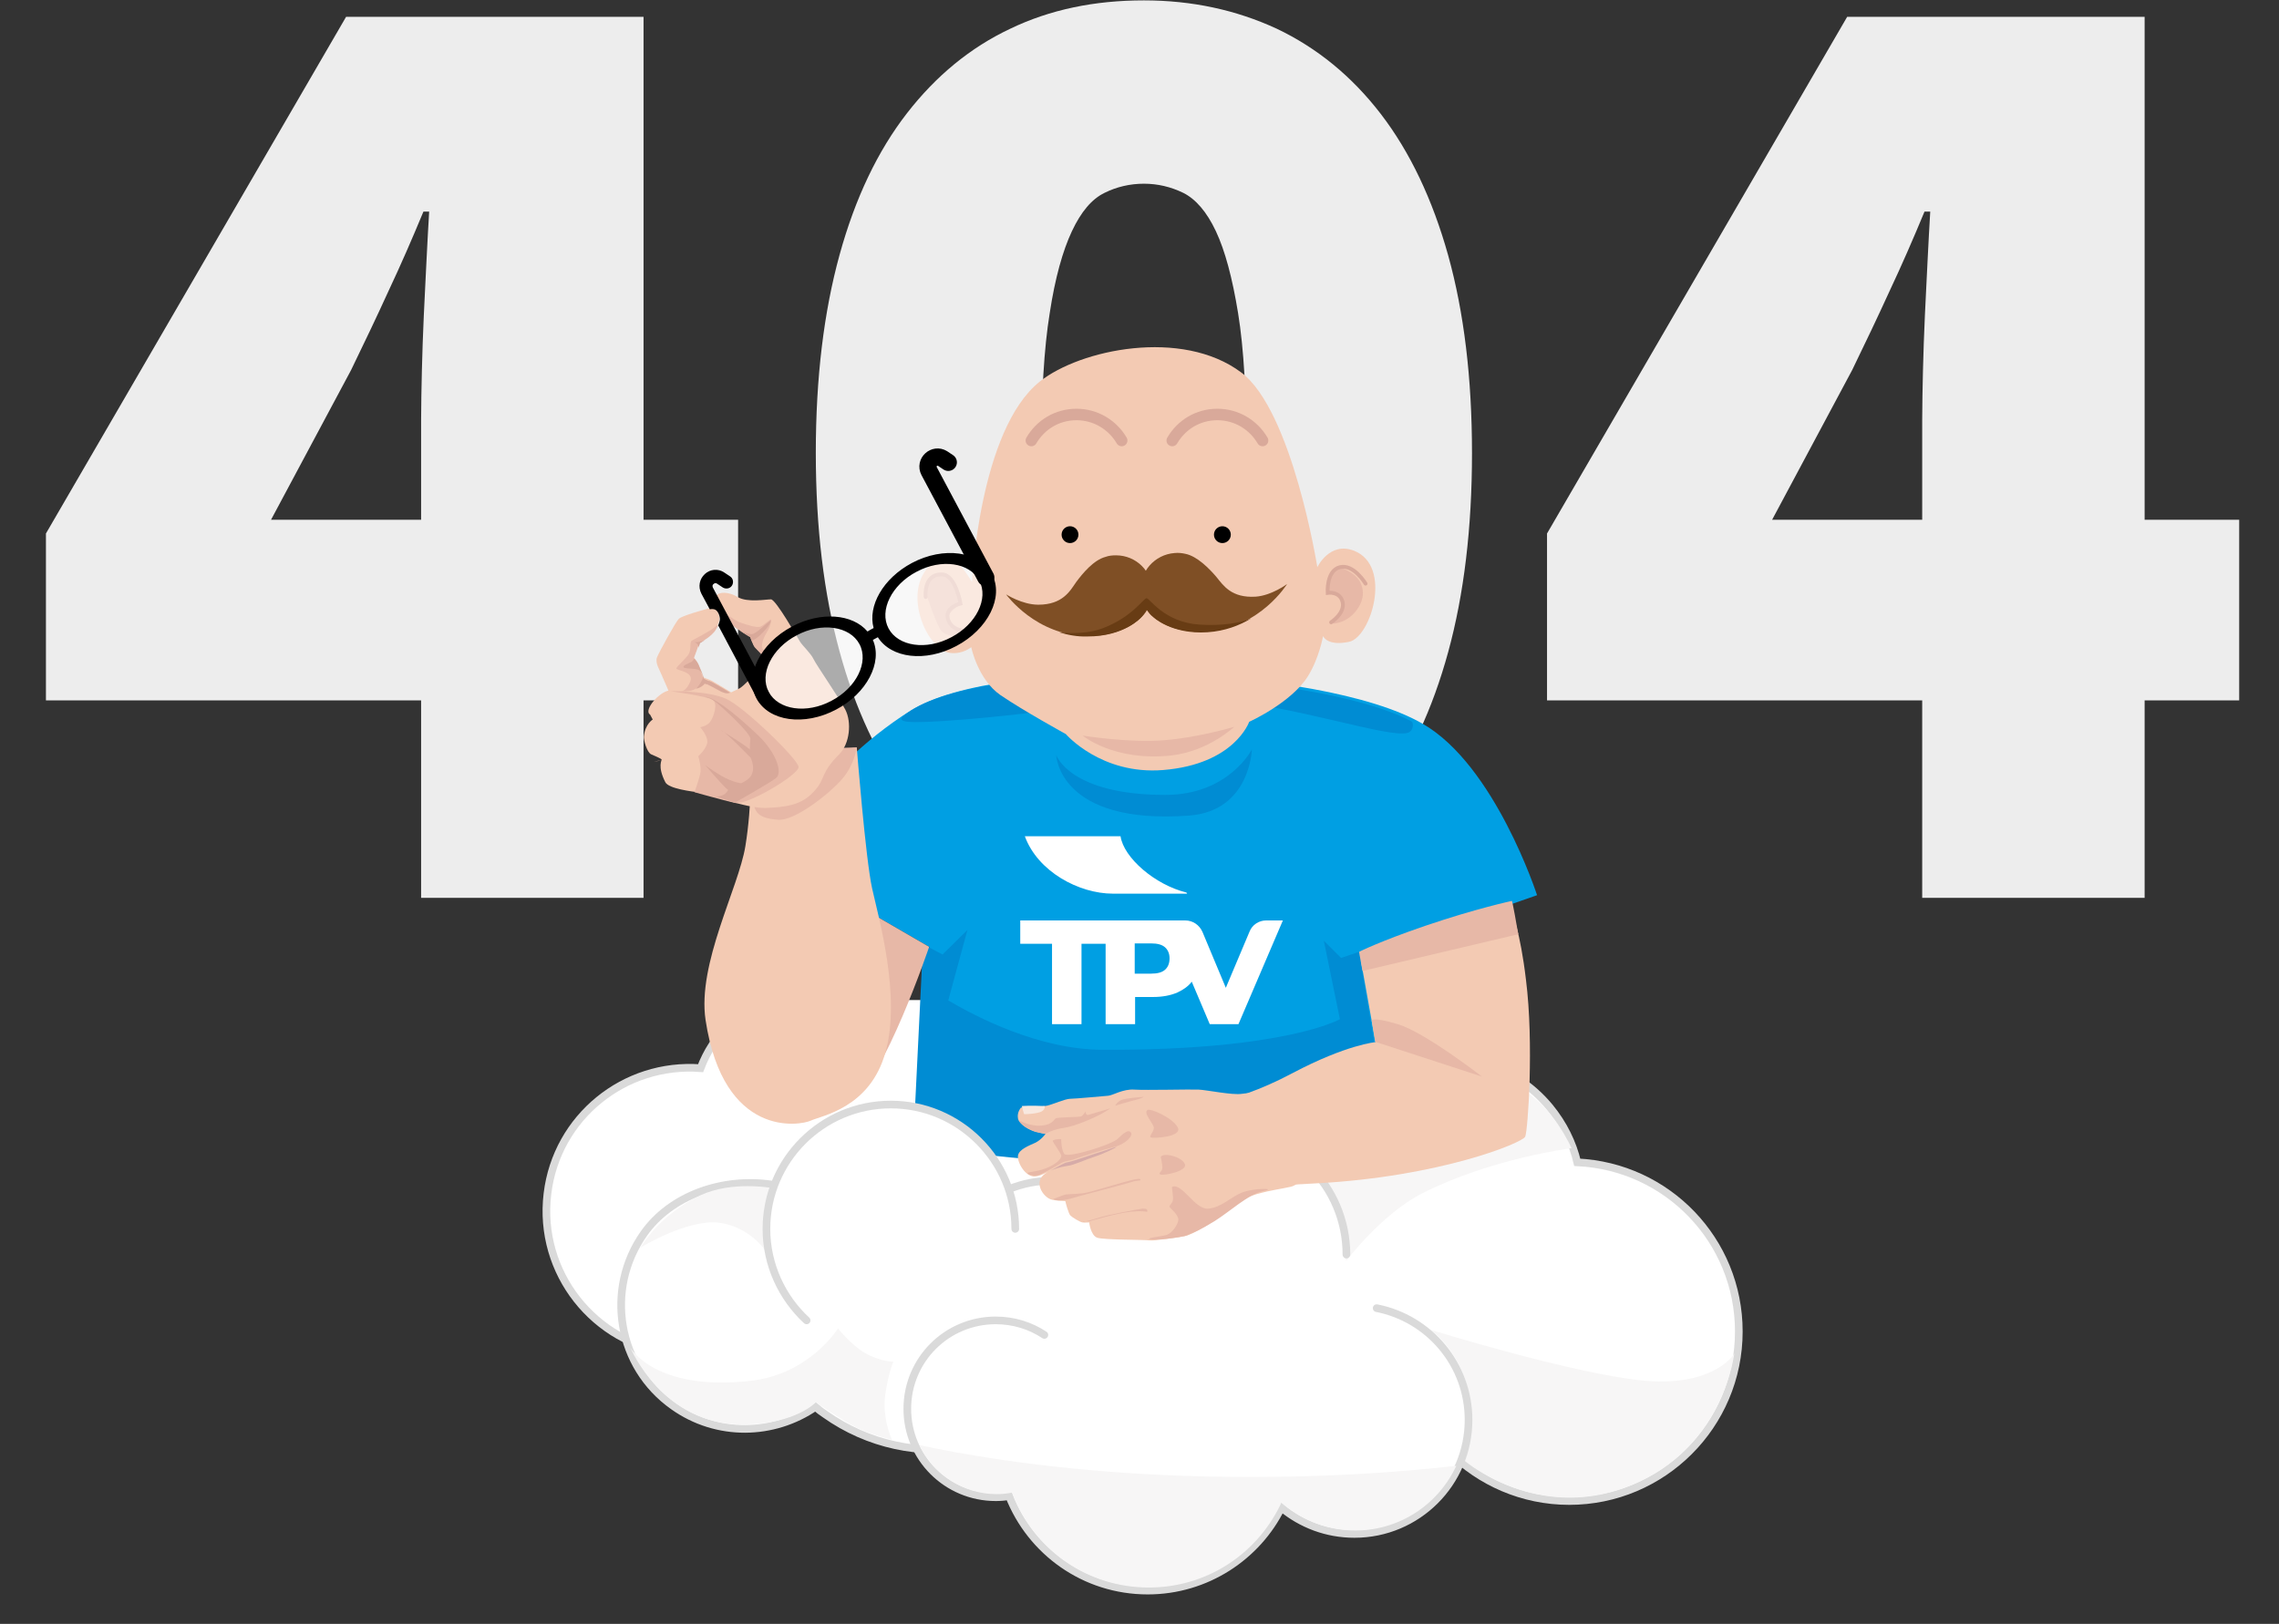 <?xml version="1.0" encoding="utf-8"?>
<!-- Generator: Adobe Illustrator 25.3.1, SVG Export Plug-In . SVG Version: 6.00 Build 0)  -->
<svg version="1.1" id="Capa_1" xmlns="http://www.w3.org/2000/svg" xmlns:xlink="http://www.w3.org/1999/xlink" x="0px" y="0px"
	 viewBox="0 0 595.3 424.3" style="enable-background:new 0 0 595.3 424.3;" xml:space="preserve">
<rect x="0" y="0" width="595.3" height="424.3" fill="#333333" stroke="none"/>
<style type="text/css">
	.st0{fill:#EDEDED;}
	.st1{fill:#FFFFFF;}
	.st2{fill:#FFFFFF;stroke:#DADADA;stroke-width:2;stroke-linecap:round;stroke-miterlimit:10;}
	.st3{fill:#F7F6F6;}
	.st4{fill:#009FE3;}
	.st5{fill:#008CD3;}
	.st6{fill:none;stroke:#DADADA;stroke-width:2;stroke-linecap:round;stroke-miterlimit:10;}
	.st7{fill:#F3CAB3;}
	.st8{fill:#E7B8A7;}
	.st9{fill:none;stroke:#D9A99A;stroke-linecap:round;stroke-miterlimit:10;}
	.st10{fill:none;stroke:#D9A99A;stroke-width:3;stroke-linecap:round;}
	.st11{fill:#7F4F25;}
	.st12{fill:#683C14;}
	.st13{fill:#D9A99A;}
	.st14{opacity:0.59;fill:#FFFFFF;}
	.st15{fill:none;stroke:#000000;stroke-width:4.5;stroke-linecap:round;stroke-linejoin:round;}
	.st16{fill:#D6ABA8;}
	.st17{fill:#F8E8DF;}
</style>
<g>
	<path class="st0" d="M110,234.5V183H12v-43.6L90.4,4.4h77.7v131.4h24.7V183h-24.7v51.6H110z M70.8,135.8H110v-26.1
		c0-3.9,0.1-8.2,0.2-12.9c0.1-4.7,0.3-9.5,0.5-14.3c0.2-4.8,0.5-9.6,0.7-14.3c0.2-4.7,0.5-9,0.7-12.9h-1.5c-2.9,7-5.9,13.9-9.1,20.7
		c-3.1,6.8-6.4,13.7-9.8,20.7L70.8,135.8z"/>
	<path class="st0" d="M298.8,238.9c-12.8,0-24.4-2.6-34.9-7.8c-10.4-5.2-19.4-12.9-27-23.1c-7.6-10.2-13.5-22.7-17.6-37.8
		c-4.1-15-6.2-32.3-6.2-51.9c0-19.6,2.1-36.8,6.2-51.7c4.1-14.9,10-27.2,17.6-37c7.6-9.8,16.6-17.2,27-22.1c10.4-5,22-7.4,34.9-7.4
		c12.6,0,24.1,2.5,34.7,7.4c10.5,5,19.6,12.4,27.2,22.3c7.6,9.9,13.5,22.3,17.6,37c4.1,14.8,6.2,31.9,6.2,51.6
		c0,19.6-2.1,36.9-6.2,51.9c-4.1,15-10,27.6-17.6,37.8c-7.6,10.2-16.7,17.9-27.2,23.1C322.9,236.3,311.4,238.9,298.8,238.9z
		 M298.8,191c3.6,0,7.1-0.9,10.3-2.7c3.3-1.8,6.1-5.4,8.5-10.7c2.4-5.3,4.4-12.7,5.8-22.1c1.5-9.4,2.2-21.8,2.2-37
		s-0.7-27.5-2.2-36.7c-1.5-9.2-3.4-16.3-5.8-21.4c-2.4-5.1-5.3-8.4-8.5-10c-3.3-1.6-6.7-2.4-10.3-2.4c-3.6,0-7.1,0.8-10.3,2.4
		c-3.3,1.6-6.1,4.9-8.5,10c-2.4,5.1-4.4,12.2-5.8,21.4c-1.5,9.2-2.2,21.4-2.2,36.7s0.7,27.6,2.2,37c1.5,9.4,3.4,16.8,5.8,22.1
		c2.4,5.3,5.3,8.9,8.5,10.7C291.7,190.1,295.2,191,298.8,191z"/>
	<path class="st0" d="M502.1,234.5V183h-98v-43.6L482.5,4.4h77.7v131.4h24.7V183h-24.7v51.6H502.1z M462.9,135.8h39.2v-26.1
		c0-3.9,0.1-8.2,0.2-12.9c0.1-4.7,0.3-9.5,0.5-14.3c0.2-4.8,0.5-9.6,0.7-14.3c0.2-4.7,0.5-9,0.7-12.9h-1.5c-2.9,7-5.9,13.9-9.1,20.7
		c-3.1,6.8-6.4,13.7-9.8,20.7L462.9,135.8z"/>
</g>
<g>
	<g>
		<rect x="213.9" y="297.3" class="st1" width="165.5" height="59.6"/>
		<rect x="206.3" y="261.3" class="st1" width="78.4" height="57.9"/>
		<ellipse class="st1" cx="363.3" cy="325.4" rx="16.2" ry="6.8"/>
		<path class="st2" d="M203.3,345.9c-7.5,5.9-17.3,9-27.6,7.7c-20.5-2.5-35.2-21.1-32.7-41.7c2.4-20,20.1-34.3,40-32.8
			c1.6-4.2,4-8.1,7.5-11.3c9.1-8.7,22.2-10.6,33.1-5.8"/>
		<path class="st2" d="M378.6,379.2c8,8,19.1,13,31.3,13c24.4,0,44.3-19.8,44.3-44.3c0-23.8-18.7-43.1-42.2-44.2
			c-1.2-5.1-3.6-10-7.2-14.4c-9.5-11.5-24.6-15.5-38-11.5"/>
		<path class="st3" d="M361,279.2c0,0,23.6-1.1,36.3,5.4c8.3,4.2,13.2,15.4,13.2,15.4s-21.1,2.7-39,11.8
			c-10.6,5.4-19.8,17.6-19.8,17.6s-10.5-20.6-12.7-27S324.6,285,324.6,285L361,279.2z"/>
		<path class="st4" d="M237.8,185.7c-24.9,15.8-35.8,38.1-35.8,38.1l40.7,23.6c0,0,3.2,16.3,4.5,23.6s-0.9,8.4-2,12.9
			c-1.1,4.5,10,5.8,28.9,6.2c27.8,0.5,83.2,12,83.2,12s0.6-18.3,2.2-31.6c1.6-13.3,0.5-23,0.5-23l6.5-1.4l35-12.2
			c0,0-11-34-29.9-44.8C345.1,173.7,261.1,171,237.8,185.7z"/>
		<path class="st5" d="M275.9,197.3c0,0,3.5,10.4,28.5,10.4c16.6,0,22.6-11.9,22.6-11.9s-0.4,16.1-16.4,17.3
			C276.5,215.6,275.9,197.3,275.9,197.3z"/>
		<path class="st2" d="M285.8,357.4c-16.1,22.8-47.6,28.2-70.3,12.1c-0.9-0.6-1.7-1.2-2.5-1.9c-10.9,7.5-25.7,7.9-37.1-0.2
			c-14.6-10.3-18-30.5-7.7-45.1c7-9.9,20.4-14.7,33.4-12.8"/>
		<path class="st3" d="M201.5,310.4c0,0-2.2,3.5-2,8.4c0.2,4.2,0.8,8.5,0.8,8.5s-4.1-6.7-12.4-7.8c-8.3-1.1-20.6,6.5-20.6,6.5
			s4.6-8.4,15.7-13.7C191.2,308.5,201.5,310.4,201.5,310.4z"/>
		<path class="st3" d="M233.4,355.8c0,0-3.5,0-7.5-2.3c-3.6-2.1-7-6.4-7-6.4s-7.4,12-22.9,13.7c-24.8,2.8-31.3-8.6-31.3-8.6
			s8.4,20.3,29.7,20c13.6-0.2,18.7-5.8,18.7-5.8s7,4.8,10.6,6.6c3.6,1.8,9.3,3.2,9.3,3.2s-2.9-6-1.6-12.8
			C232.3,357.8,233.4,355.8,233.4,355.8z"/>
		<path class="st3" d="M373.5,347.4c0,0,9.8,6.2,10.9,21.6c0.5,6.9-1.8,12.7-1.8,12.7s21.5,18.4,47.9,4.3
			c20.1-10.7,22.5-32.3,22.5-32.3s-5,8.5-23,7.1C411.9,359.3,373.5,347.4,373.5,347.4z"/>
		<path class="st2" d="M272.8,348.8c-3.6-2.4-8-3.8-12.7-3.8c-12.8,0-23.1,10.3-23.1,23.1c0,12.8,10.3,23.1,23.1,23.1
			c1.2,0,2.4-0.1,3.5-0.3c5.7,14.5,19.7,24.7,36.2,24.7c15.3,0,28.6-8.9,34.9-21.7c5.2,4.3,11.8,6.9,19.1,6.9
			c16.4,0,29.8-13.3,29.8-29.8c0-14.5-10.3-26.5-24-29.2"/>
		<path class="st3" d="M240.2,377.6c3.7,7.8,11.5,12.8,20.2,12.8c1.1,0,2.3-0.1,3.4-0.3l0.6-0.1l0.2,0.6
			c5.8,14.7,19.7,24.2,35.5,24.2c14.6,0,27.7-8.2,34.2-21.3l0.4-0.9l0.7,0.6c5.2,4.3,11.8,6.7,18.6,6.7c11.4,0,21.6-6.6,26.4-16.9
			c-16.9,1.9-34.7,2.9-52.9,2.9C296.2,386,266,383.1,240.2,377.6z"/>
		<path class="st1" d="M350.4,321.3c-3-14.7-16-25.7-31.6-25.7c-12.4,0-23.2,7-28.6,17.3c-4.5-2.7-9.7-4.3-15.4-4.3
			c-7.9,0-15.1,3.1-20.4,8.1"/>
		<path class="st2" d="M261.9,311.5c-2-4.3-6.5-7-11.6-7c-2.6,0-7.2,1.7-8.8,3.9c0,0-2,2-2.6,3.8"/>
		<ellipse class="st1" cx="251.5" cy="315.4" rx="10.4" ry="8.8"/>
		<path class="st6" d="M350.4,321.2c-3-14.7-16-25.7-31.6-25.7c-12.4,0-23.2,7-28.6,17.3c-4.5-2.7-9.7-4.3-15.4-4.3
			c-7.9,0-15.1,3.1-20.4,8.1"/>
		<path class="st2" d="M288.8,316.8c4.5-12.5,16.5-21.4,30.5-21.4c17.9,0,32.4,14.5,32.4,32.4"/>
		<path class="st5" d="M367.6,191.5c1.7-0.4,1.7-2.7,1.1-3c-25.3-13.4-108.1-17.2-130.8-2.8c-4.1,2.6-4.1,3.5,8.4,2.7
			c32.9-2.2,48.4-7.2,69.9-5.8C337.6,184.1,362.4,192.9,367.6,191.5z"/>
		<path class="st5" d="M355,248.7l-4.7,1.6l-4.5-4.5l4.2,20.5c0,0-14.2,8.2-62.1,8c-16.6-0.1-32.9-8.6-40.2-12.9l1-3.7l4-14.7
			l-6.5,6.4l-5.1-2.7l-2.5,51.1c-0.5,3.1,57.1,8.7,82.9,6.2c25.8-2.5,38.2-27.4,38.2-27.4L355,248.7z"/>
		<g>
			<g>
				<path class="st7" d="M394.9,238.2l-39.4,12.9l3.8,21.2c0,0-7.5,0.6-21.7,8.1c-17.3,9.2-27.2,8.2-27.2,8.2l3.4,22.4
					c0,0-2.5-0.1,29.9-1.8c32.4-1.7,54-10.6,54.7-12.2c0.7-1.6,2.3-24.4,0.2-41C397.1,243.3,394.9,238.2,394.9,238.2z"/>
				<path class="st8" d="M355,248.7c0,0,5.3-2.7,17.3-6.8c13.2-4.5,22.6-6.5,22.6-6.5c0.1-0.1,0.4,1.7,0.8,3.7c0.4,2.4,0.9,5,0.9,5
					l-40.7,9.6L355,248.7z"/>
				<path class="st8" d="M359.2,272.2l27.9,9.1c0,0-14.9-11.6-22-13.7s-6.8-0.9-6.8-0.9L359.2,272.2z"/>
			</g>
			<g>
				<path class="st4" d="M319.5,284.1L319.5,284.1C319.4,284.1,319.5,284.1,319.5,284.1z"/>
			</g>
		</g>
		<path class="st2" d="M210.7,345c-6.4-5.9-10.5-14.5-10.5-23.9c0-18,14.6-32.5,32.5-32.5s32.5,14.6,32.5,32.5"/>
		<path class="st8" d="M222,235.4l20.7,12c0,0-11.7,34.7-20.4,40.5c-8.6,5.8-25.2-31.1-25.2-31.1L222,235.4z"/>
		<path class="st7" d="M223.8,195.3c0,0,2.3,29.1,4,36.8c1.7,7.7,7.6,28.2,3.5,42.8c-4,14.6-16.7,16.6-19.5,17.9
			c-2.8,1.3-22.8,4.8-27.5-26.3c-2.2-14.7,8.6-34.4,10.4-45.4c1.8-11,1.4-21.8,1.4-21.8L223.8,195.3z"/>
		<path class="st8" d="M223.8,195.3c0,0-0.5,4.3-3.7,8.1c-3.2,3.8-12.4,11.1-16.8,10.8c-6.4-0.5-7.3-2.5-6.1-10.8
			C198.4,195.2,223.8,195.3,223.8,195.3z"/>
		<g>
			<path class="st7" d="M271.6,99.7c-15.8,12.6-17.7,52.4-17.7,52.4s-4.5-8.3-8.3-6.3c-11.5,6-3.9,24.1,2.6,24.8
				c3.3,0.4,5.5-1.5,5.5-1.5s1.7,8.4,7.6,12.5c6,4.1,17.1,10.2,17.1,10.2s9.2,10.7,25.4,9.4c18.7-1.5,22.5-12.6,22.5-12.6
				s11.1-5,15.4-12c2.9-4.7,3.9-10.4,3.9-10.4s1,2.7,6.8,1.5c5.7-1.2,11.4-19.8,1.3-23.8c-6.4-2.5-9.6,4.3-9.6,4.3
				s-6.5-40.9-19.9-50.9C308.7,85.7,282.1,91.3,271.6,99.7z"/>
			<path class="st8" d="M282.8,192.2c0,0,12.4,2,21.4,1.2c8.9-0.7,18.2-3.5,18.2-3.5s-6.7,6.4-16.5,7.5
				C290.9,199,282.8,192.2,282.8,192.2z"/>
			<path class="st8" d="M346.7,154.9c0,0,1-7.5,3.2-6.7c2.2,0.8,6,2.4,6.1,6.7c0.1,3-2.7,7.1-6.8,7.9c-4.1,0.8,2.6-2.6,1.3-5.4
				C349.3,154.5,346.7,154.9,346.7,154.9z"/>
			<path class="st8" d="M241.8,154.8c0,0-0.1-5.7,4.4-4.6c2.6,0.6,4.7,7.6,4.7,7.6s-3.9,2.6-3.2,4.3c0.7,1.7,5.2,3.8,5.2,3.8
				s-5.9,1.3-7.4-1.6C243.9,161.3,241.8,154.8,241.8,154.8z"/>
			<path class="st9" d="M347.7,162.6c0,0,3.7-2.4,3-5.3c-0.7-2.9-3.9-2.4-3.9-2.4s-0.4-5.8,3.2-6.7c3.6-0.9,6.7,4.3,6.7,4.3"/>
			<path class="st9" d="M253.3,164.9c0,0-4.4,0.4-5.6-2.9c-1.2-3.3,3.2-4.3,3.2-4.3s-1.3-7.4-4.7-7.6c-5.1-0.3-4.4,5.9-4.4,5.9"/>
			<path class="st10" d="M269.4,115.1c2.4-4.1,6.7-6.8,11.8-6.8c5,0,9.4,2.7,11.8,6.8"/>
			<path class="st10" d="M306.2,115.1c2.4-4.1,6.7-6.8,11.8-6.8c5,0,9.4,2.7,11.8,6.8"/>
			<g>
				<g>
					<g>
						<path class="st11" d="M301.3,161.2L301.3,161.2c-1.9-1.6-3.1-3.9-3.3-6.6c-0.4-5.2,3.6-9.7,8.8-10.1c1-0.1,1.9,0,2.8,0.2
							c0,0,0,0,0,0c0,0,0,0,0,0c0,0,0,0,0,0c3.1,0.6,6.3,3.9,8.1,6c1.8,2.2,3.9,5.6,10.3,5.2c4.2-0.3,8.2-3.3,8.2-3.3
							s-7,11.4-20.7,12.4C306,165.8,301.3,161.2,301.3,161.2z"/>
					</g>
					<g>
						<path class="st11" d="M298.1,161.3L298.1,161.3c1.8-1.7,2.9-4.1,2.9-6.8c0-5.2-4.2-9.4-9.5-9.4c-1,0-1.9,0.1-2.7,0.4
							c0,0,0,0,0,0c0,0,0,0,0,0c0,0,0,0,0,0c-3.1,0.8-6,4.3-7.7,6.6c-1.6,2.3-3.5,5.9-9.9,5.9c-4.2,0-8.4-2.7-8.4-2.7
							s7.8,10.9,21.5,10.9C293.7,166.2,298.1,161.3,298.1,161.3z"/>
					</g>
				</g>
				<path class="st12" d="M313.3,163.2c-9.2-0.6-13-6.9-13.8-6.9c-0.8,0-3.6,4.8-11.3,7.8c-3.6,1.4-8,1.5-11.6,1.1
					c2.3,0.7,4.8,1.2,7.5,1.1c9.6,0,13.9-4.9,13.9-4.9l0,0c0.6-0.6,1.1-1.3,1.5-2.1c0.5,0.7,1,1.4,1.7,1.9l0,0c0,0,4.7,4.6,14.2,4
					c4.6-0.3,8.4-1.8,11.4-3.6C324,162.7,319.6,163.6,313.3,163.2z"/>
			</g>
		</g>
		<circle cx="279.5" cy="139.7" r="2.2"/>
		<circle cx="319.3" cy="139.7" r="2.2"/>
		<g>
			<g>
				<path class="st7" d="M219.2,197.1c2.8-2.8,3.3-8.4,1.6-11.7c-1.7-3.2-7.6-11.7-8.3-13.2c-0.7-1.5-2.8-3.4-3.5-4.5
					c-0.7-1.1-6.3-11-7.6-11.1c-1.3,0-6.2,0.9-8.7-0.6s-4.8-1.3-5.5-0.5c-0.5,0.7-0.8,2,0,3.5c0.1,0.2,0.3,0.4,0.4,0.6
					c1.3,1.7,2.8,3.1,4.8,4.4c2,1.4,3.6,2.3,3.6,2.3s0.7,2.2,1.2,2.7c0.5,0.5,2,2.1,2,2.1s0.1,2.2-0.8,3.5c-0.9,1.3-4.5,5-5.3,5.3
					c-0.7,0.3-2.1,1-2.1,1s-4.1-2.5-5-3c-0.9-0.5-2.4-0.8-2.4-1.1c0-0.3-0.8-2.3-1.3-3.4c-0.5-1.1-1.2-1.6-1.1-1.7s1.1-3.1,1.2-3.3
					s0.3-0.8,0.3-0.8s3.2-1.6,4.3-3.5c1.1-1.9,1.1-2.7,0.6-4c-0.5-1.2-1.2-1.5-2.6-1.1s-6.9,1.9-7.7,2.7s-5.1,8.6-5.7,10.1
					c-0.5,1.5,0.7,3.2,1.3,4.7c0.6,1.5,1.8,3.9,1.8,4.4c0,0.5,3.5-0.9,0.2-0.5c-2.7,0.3-6.9,5.2-5.1,6.3l0.7,1.3c0,0-2,1.2-2.3,4.4
					c-0.1,1,0.8,4.2,1.9,4.7c1,0.4,2.5,1.1,2.7,1.3c0.2,0.2-1.2,1.7,1,6c0.9,1.7,6.9,2.4,9.1,2.7c2.2,0.3,12.1,4.2,17.2,4
					c5.1-0.2,9.3-0.7,12.5-4.3C215.8,203.4,214.1,202.2,219.2,197.1z"/>
			</g>
			<g>
				<path class="st8" d="M172.8,198.6c-1.1,0.2-1.9,0.4-2,0.4C171.8,198.9,172.5,198.7,172.8,198.6z"/>
				<path class="st8" d="M180.7,167.4c-0.6,0.3-0.1,2.4-0.8,3.5c-0.6,1.1-3.3,3.3-3.2,3.8c0.1,0.5,4.7,0.8,3.6,3.4s-2.3,2.5-2.3,2.5
					s1.7,0.2,3-0.3s2.9-1.9,2.9-1.9s2.2,1.1,4.4,2.3c1,0.5,1.7,0.5,2.3,0.3c-1.1-0.7-3.8-2.3-4.6-2.7c-0.9-0.5-2.4-0.8-2.4-1.1
					c0-0.3-0.8-2.3-1.3-3.4c-0.5-1.1-1.2-1.6-1.1-1.7c0.1-0.2,1.1-3.1,1.2-3.3c0.1-0.2,0.3-0.8,0.3-0.8s3.2-1.6,4.3-3.5
					c0.3-0.5,0.5-0.9,0.7-1.3c-0.4,0.2-0.9,0.5-1.3,0.9C185.4,164.9,181.3,167.1,180.7,167.4z"/>
				<path class="st8" d="M187.6,159.8c1.3,1.7,2.8,3.1,4.8,4.4c2,1.4,3.6,2.3,3.6,2.3s0.7,2.2,1.2,2.7c0.5,0.5,2,2.1,2,2.1
					s0.1,2.2-0.8,3.5c-0.3,0.5-1,1.3-1.9,2.2c0.9-0.5,1.9-1.2,2.8-2.1c2-2.1,5.1-5.1,4.6-5.4c-0.4-0.3-4,0.8-4.6,0.2
					c-0.6-0.7-0.1-2.7,0.9-4.3c1-1.6,1.4-3.3,1.2-3.5c-0.2-0.2-1.7,1.3-2.7,1.8c-1,0.5-4-0.6-5.5-1.1c-1.1-0.4-4.7-2.9-6.6-4.3
					c0.1,0.3,0.2,0.5,0.3,0.8C187.3,159.3,187.5,159.5,187.6,159.8z"/>
			</g>
			<g>
				<path class="st13" d="M182.3,169.2C182.3,169.2,182.3,169.2,182.3,169.2c-0.2,0.5-0.5,1.4-0.7,2
					C181.9,170.5,182.1,169.7,182.3,169.2z"/>
				<path class="st13" d="M188.4,180.7c1,0.5,1.7,0.5,2.3,0.3c-1.1-0.7-3.8-2.3-4.6-2.7c-0.3-0.1-0.6-0.3-0.9-0.4
					c-0.2,0.2-0.5,0.5-0.8,0.7C185.1,178.9,186.8,179.8,188.4,180.7z"/>
				<path class="st13" d="M181.4,167.8c0,0,1.3,0.4,1,1.5c0.1-0.3,0.2-0.5,0.2-0.5c0.1-0.2,0.3-0.8,0.3-0.8s0.6-0.3,1.3-0.8
					C182.8,167.9,181.4,167.8,181.4,167.8z"/>
				<path class="st13" d="M183.8,177.1c0-0.3-0.8-2.3-1.3-3.4c-0.5-1.1-1.2-1.6-1.1-1.7c0,0,0.1-0.3,0.3-0.7c-0.3,0.7-0.6,1.3-1,1.6
					c-0.8,0.4-2.6,1.1-2.1,1.5s3.3,0.2,4,0.7c0.7,0.5,1.3,1.7,0.8,2.6c-0.3,0.5-0.6,1.2-1.6,2.3c0.2-0.1,0.5-0.2,0.6-0.2
					c1.3-0.5,1.7-1.2,1.7-1.2s0.1,0.1,0.4,0.2c0.3-0.3,0.6-0.5,0.8-0.7C184.5,177.6,183.7,177.4,183.8,177.1z"/>
				<path class="st13" d="M201.3,162.4c0.3-1.1-3.5,3.2-4.9,3.3c-0.6,0-1.7-0.3-2.8-0.7c1.4,0.9,2.4,1.5,2.4,1.5s0.1,0.4,0.3,1
					c0.8-0.4,1.6-0.9,2.1-1.4C199.6,165,201,163.5,201.3,162.4"/>
				<path class="st13" d="M202.6,170.3c-0.4,0-2.4,1-3.3,1.1c0,0,0,0,0,0c0,0,0,0.4,0,1C200.7,171.9,202.9,170.3,202.6,170.3z"/>
			</g>
			<path class="st8" d="M175.1,180.6c0,0,9.7,1.3,11.1,2.3c1.4,1,0.2,4.5-0.7,5.7c-0.9,1.2-2.6,1.4-2.6,1.4s2.3,2.6,1.8,4.3
				c-0.5,1.7-2.3,3.3-2.3,3.3s0.9,2.8,0.5,4.6c-0.4,1.8-1.5,4.8-1.5,4.8s7.5,2.1,10.6,2.8c3.1,0.7,16.6-7.3,16.6-9.4
				c-0.1-2-14.1-15.6-18.9-17.8C184.8,180.4,175.1,180.6,175.1,180.6z"/>
			<path class="st13" d="M187,208.1c0,0,1.9,0.1,2.8-1.1s1.3-2.3,1.3-2.3s0.9,1.2,4-0.9s0.8-6.2,0.8-6.2s-0.1-3,0.1-4.5
				s-7.6-8.5-8.7-9.4c-1.7-1.5-3.1-1.6-3.1-1.6s2.4-0.8,13.8,10c4.8,4.6,6.5,9.8,4.7,11.2s-10.7,6.4-10.7,6.4L187,208.1z"/>
			<path class="st13" d="M195.9,197.8c0,0-4.1-4.2-5.6-5.5c-1.5-1.4-2-1.5-2-1.5s7.1,4.3,8.1,5.5s1.3,1.8,1.3,1.8L195.9,197.8z"/>
			<path class="st13" d="M194.2,204.8c0,0-2.7-0.3-5.8-2.1c-3-1.8-4.2-2.8-4.2-2.8s5,5.9,6,6.5S194.2,204.8,194.2,204.8z"/>
		</g>
		<g>
			<g>
				
					<ellipse transform="matrix(0.884 -0.468 0.468 0.884 -45.566 132.585)" class="st14" cx="244" cy="158" rx="14.9" ry="10.8"/>
				
					<ellipse transform="matrix(0.884 -0.468 0.468 0.884 -56.885 119.956)" class="st14" cx="212.9" cy="174.4" rx="14.9" ry="10.8"/>
				<path d="M238.2,147.1c-7.5,4-11.6,11.2-10,17c-0.6,0.3-1.1,0.6-1.6,0.9c-3.9-4.6-12.2-5.3-19.7-1.3c-8.3,4.4-12.5,12.8-9.3,18.8
					c3.2,6,12.5,7.3,20.8,2.9c8-4.2,12.2-12.3,9.6-18.2c0.4-0.2,0.9-0.5,1.3-0.7c3.5,5.5,12.4,6.6,20.5,2.3
					c8.3-4.4,12.5-12.8,9.3-18.8C255.8,144,246.5,142.7,238.2,147.1z M217.2,183.1c-6.5,3.5-13.9,2.4-16.4-2.3
					c-2.5-4.7,0.8-11.4,7.3-14.8c6.5-3.5,13.9-2.4,16.4,2.3C227,173,223.7,179.7,217.2,183.1z M248.5,166.5
					c-6.5,3.5-13.9,2.4-16.4-2.3c-2.5-4.7,0.8-11.4,7.3-14.8c6.5-3.5,13.9-2.4,16.4,2.3C258.3,156.4,255,163.1,248.5,166.5z"/>
			</g>
			<path class="st15" d="M257.5,150.9l-14.8-27.8c-1.2-2.3,1.4-4.6,3.5-3.3l1.5,1"/>
		</g>
		<path d="M201,181.3l-14.8-27.8c-0.2-0.5,0-0.8,0.2-0.9c0.2-0.2,0.5-0.4,0.9-0.1l1.5,1c0.8,0.5,1.9,0.3,2.4-0.5
			c0.5-0.8,0.3-1.9-0.5-2.4l-1.5-1c-1.6-1.1-3.7-0.9-5.1,0.4c-1.4,1.3-1.8,3.3-0.9,5.1l2.2,4.1c0.5-0.1,1.2-0.1,1.6,0.2
			c0.8,0.6,1.2,2.1,1,2.8c-0.1,0.3-0.2,0.8-0.4,1.2l10.4,19.6c0.3,0.6,0.9,0.9,1.5,0.9c0.3,0,0.5-0.1,0.8-0.2
			C201.1,183.2,201.4,182.1,201,181.3z"/>
		<g>
			<path class="st1" d="M326.4,243.4l-6.2,14.7l-6.1-14.6c-0.8-1.8-2.5-3-4.5-3h-8.3h-3.4h-7.1h-2h-22.3v6.1h8.3v21h7.7v-21h6.3v21
				h7.7v-7.1h4.7c2.4,0,4.6-0.4,6.4-1.2c1.5-0.7,2.8-1.6,3.7-2.8l4.7,11.1h7.5l11.6-27.1h-4.4C328.9,240.5,327.1,241.6,326.4,243.4z
				 M304.3,253.4c-0.8,0.7-2,1-3.6,1h-4.3v-7.9h4.3c1.6,0,2.8,0.3,3.6,1c0.8,0.7,1.2,1.7,1.2,2.9
				C305.5,251.7,305.1,252.7,304.3,253.4z"/>
			<path class="st1" d="M309.9,233.2c-8.2-2-16.4-9.1-17.2-14.7h-25c3.4,9.3,14.2,15,23,15h19.4L309.9,233.2z"/>
		</g>
	</g>
	<g>
		<path class="st16" d="M272.9,304.2c0.2,1.1,2.9,2.7,3.1,2.7s20.4-7.8,20.4-7.8l-6.6-2.6L272.9,304.2z"/>
		<g>
			<path class="st7" d="M329.6,285.8c0,0-2.7-0.4-5.2,0c-2.5,0.4-9.1-1-11.3-1.1c-2.1-0.1-13.8,0.2-16.8,0s-5.6,1.5-6.8,1.6
				s-8.8,0.8-10,0.8s-4.6,1.5-6,1.8s-6.8,0.5-6.8,0.5s-1.1,1.2-0.8,2.8c0.2,1.5,3.4,3.3,4.8,3.6c1.4,0.3,2.4,0.5,2.4,0.5
				s-1.2,1.6-2.7,2.3c-1.5,0.7-4.3,1.7-4.5,3.4c-0.2,1.8,2,5.6,4.5,5.4s7.1-3.6,8.4-3.7c1.3-0.2,7.5-2.4,8.6-2.7
				c1.1-0.3,4.3-1.5,4.2-1.3s-3.4,1.8-5.6,2.5s-5.7,2.3-7,2.4c0,0-5.2,0.7-6.9,2.9c-1.7,2.2,0.7,5.6,2.8,6c2.1,0.4,3.4,0.2,3.4,0.4
				s0.8,3.2,1.3,3.7s2.5,1.7,3.1,1.8s1.8,0,1.8,0s0.4,3.4,2.1,4c1.8,0.6,12.3,0.5,13.6,0.7c1.3,0.2,7.2-0.8,9.2-1.1
				c2-0.3,7.6-3.7,9.8-5.7c2.2-2,5.2-4.2,9.1-5.3s6.7-1.4,8.8-1.9c4.4-1,6.1-9,5.9-13.1C342.9,292.8,336.5,286.4,329.6,285.8z"/>
			<path class="st17" d="M272.9,289c0,0,0.2,0.8-0.8,1.4s-4.5,0.8-4.6,0.7c-0.1-0.2-0.6-2.1-0.6-2.1S269.1,288.8,272.9,289z"/>
			<path class="st8" d="M273.2,296.2c0,0,1.8-1.1,4.7-1.5c2.9-0.4,7.8-2.6,9.5-3.5s2.6-1.6,2.6-1.6s-4.9,1.5-5.7,1.7
				c-0.8,0.2-0.7-0.9-0.7-0.9s-0.8,1.2-1.2,1.3c-0.4,0.2-6,0.2-6.6,0.5s-0.7,1.6-3.7,1.9c-3,0.3-6-1.4-6-1.4s0.7,1.7,3.6,2.7
				C272.7,296.4,273.2,296.2,273.2,296.2z"/>
			<path class="st8" d="M268.4,306.5c0.4-0.4,2-0.2,4.7-1.2s4.3-2.6,4.1-3.4c-0.2-0.8-2.2-3.4-2.2-3.8c0-0.4,2.2-0.6,2.2-0.4
				c0,0.2,0,2.6,0.8,3.8s12.3-2.4,13.9-3.9c1.6-1.5,2.8-2.6,3.5-1.7s-1.5,3.1-4.4,3.8c-2.9,0.7-8.8,2.6-10.1,3.1s-2.6,0.5-3.5,1
				c-0.8,0.5-3.3,1.9-4.3,2.4c-1,0.4-1.8,1.2-3.4,0.9C268.3,306.9,268.4,306.5,268.4,306.5z"/>
			<path class="st8" d="M275.1,313.3c0,0,1.6-0.6,2.6-1c1-0.4,2.4-0.2,5.1-0.5s14.5-4.4,15-3.7c0.5,0.6-0.5,0.1-2.4,0.8
				c-2,0.6-11.9,3.2-13.7,3.7c-1.8,0.5-2.6,0.8-4.2,1S275.1,313.3,275.1,313.3z"/>
			<path class="st8" d="M282.9,319.2c0.8,0,3.1-0.7,4.7-1.2c1.6-0.5,9.7-2.1,10.9-2.2c1.2,0,1.2,0.3,1.2,0.7c0,0.4-0.3-0.3-4.3,0.1
				c-3.9,0.4-10.8,2.5-10.8,2.5H282.9z"/>
			<path class="st8" d="M299.8,290c-1.4,0.7,1.6,3.6,1.6,4.7s-1.4,2.2-0.8,2.5c0.6,0.3,8.5-0.1,7-2.7
				C306.1,291.9,300.5,289.6,299.8,290z"/>
			<path class="st8" d="M291.3,288.9c0,0,4-1.2,5.3-1.5s2.3-0.8,2.1-0.8c-0.2,0-4.6,0.3-5.8,0.8C291.7,288,291.3,288.9,291.3,288.9z
				"/>
			<path class="st8" d="M303.2,302.3c0,0,0.5,2,0.4,3c-0.1,1-1.3,1.3-0.4,1.6c0.9,0.3,7-0.9,6.3-2.7
				C308.9,302.3,303.9,301,303.2,302.3z"/>
			<path class="st8" d="M306.2,310.1c-0.3,0.1,0.6,3.1,0,4s-0.9,1.1-0.6,1.4c0.3,0.4,2.2,1.9,2.2,3.2c-0.1,1.3-1.6,3.4-2.9,3.9
				c-1.2,0.5-5.6,0.8-4.6,1.2c1.1,0.3,8.1-0.3,9.9-1.1c1.8-0.8,3.1-1.2,7-3.6s8.9-7.1,12.8-7.9s-2.6-0.8-5.6,0.4s-5.3,3.9-8.8,4.2
				S308.8,309,306.2,310.1z"/>
		</g>
	</g>
</g>
</svg>
